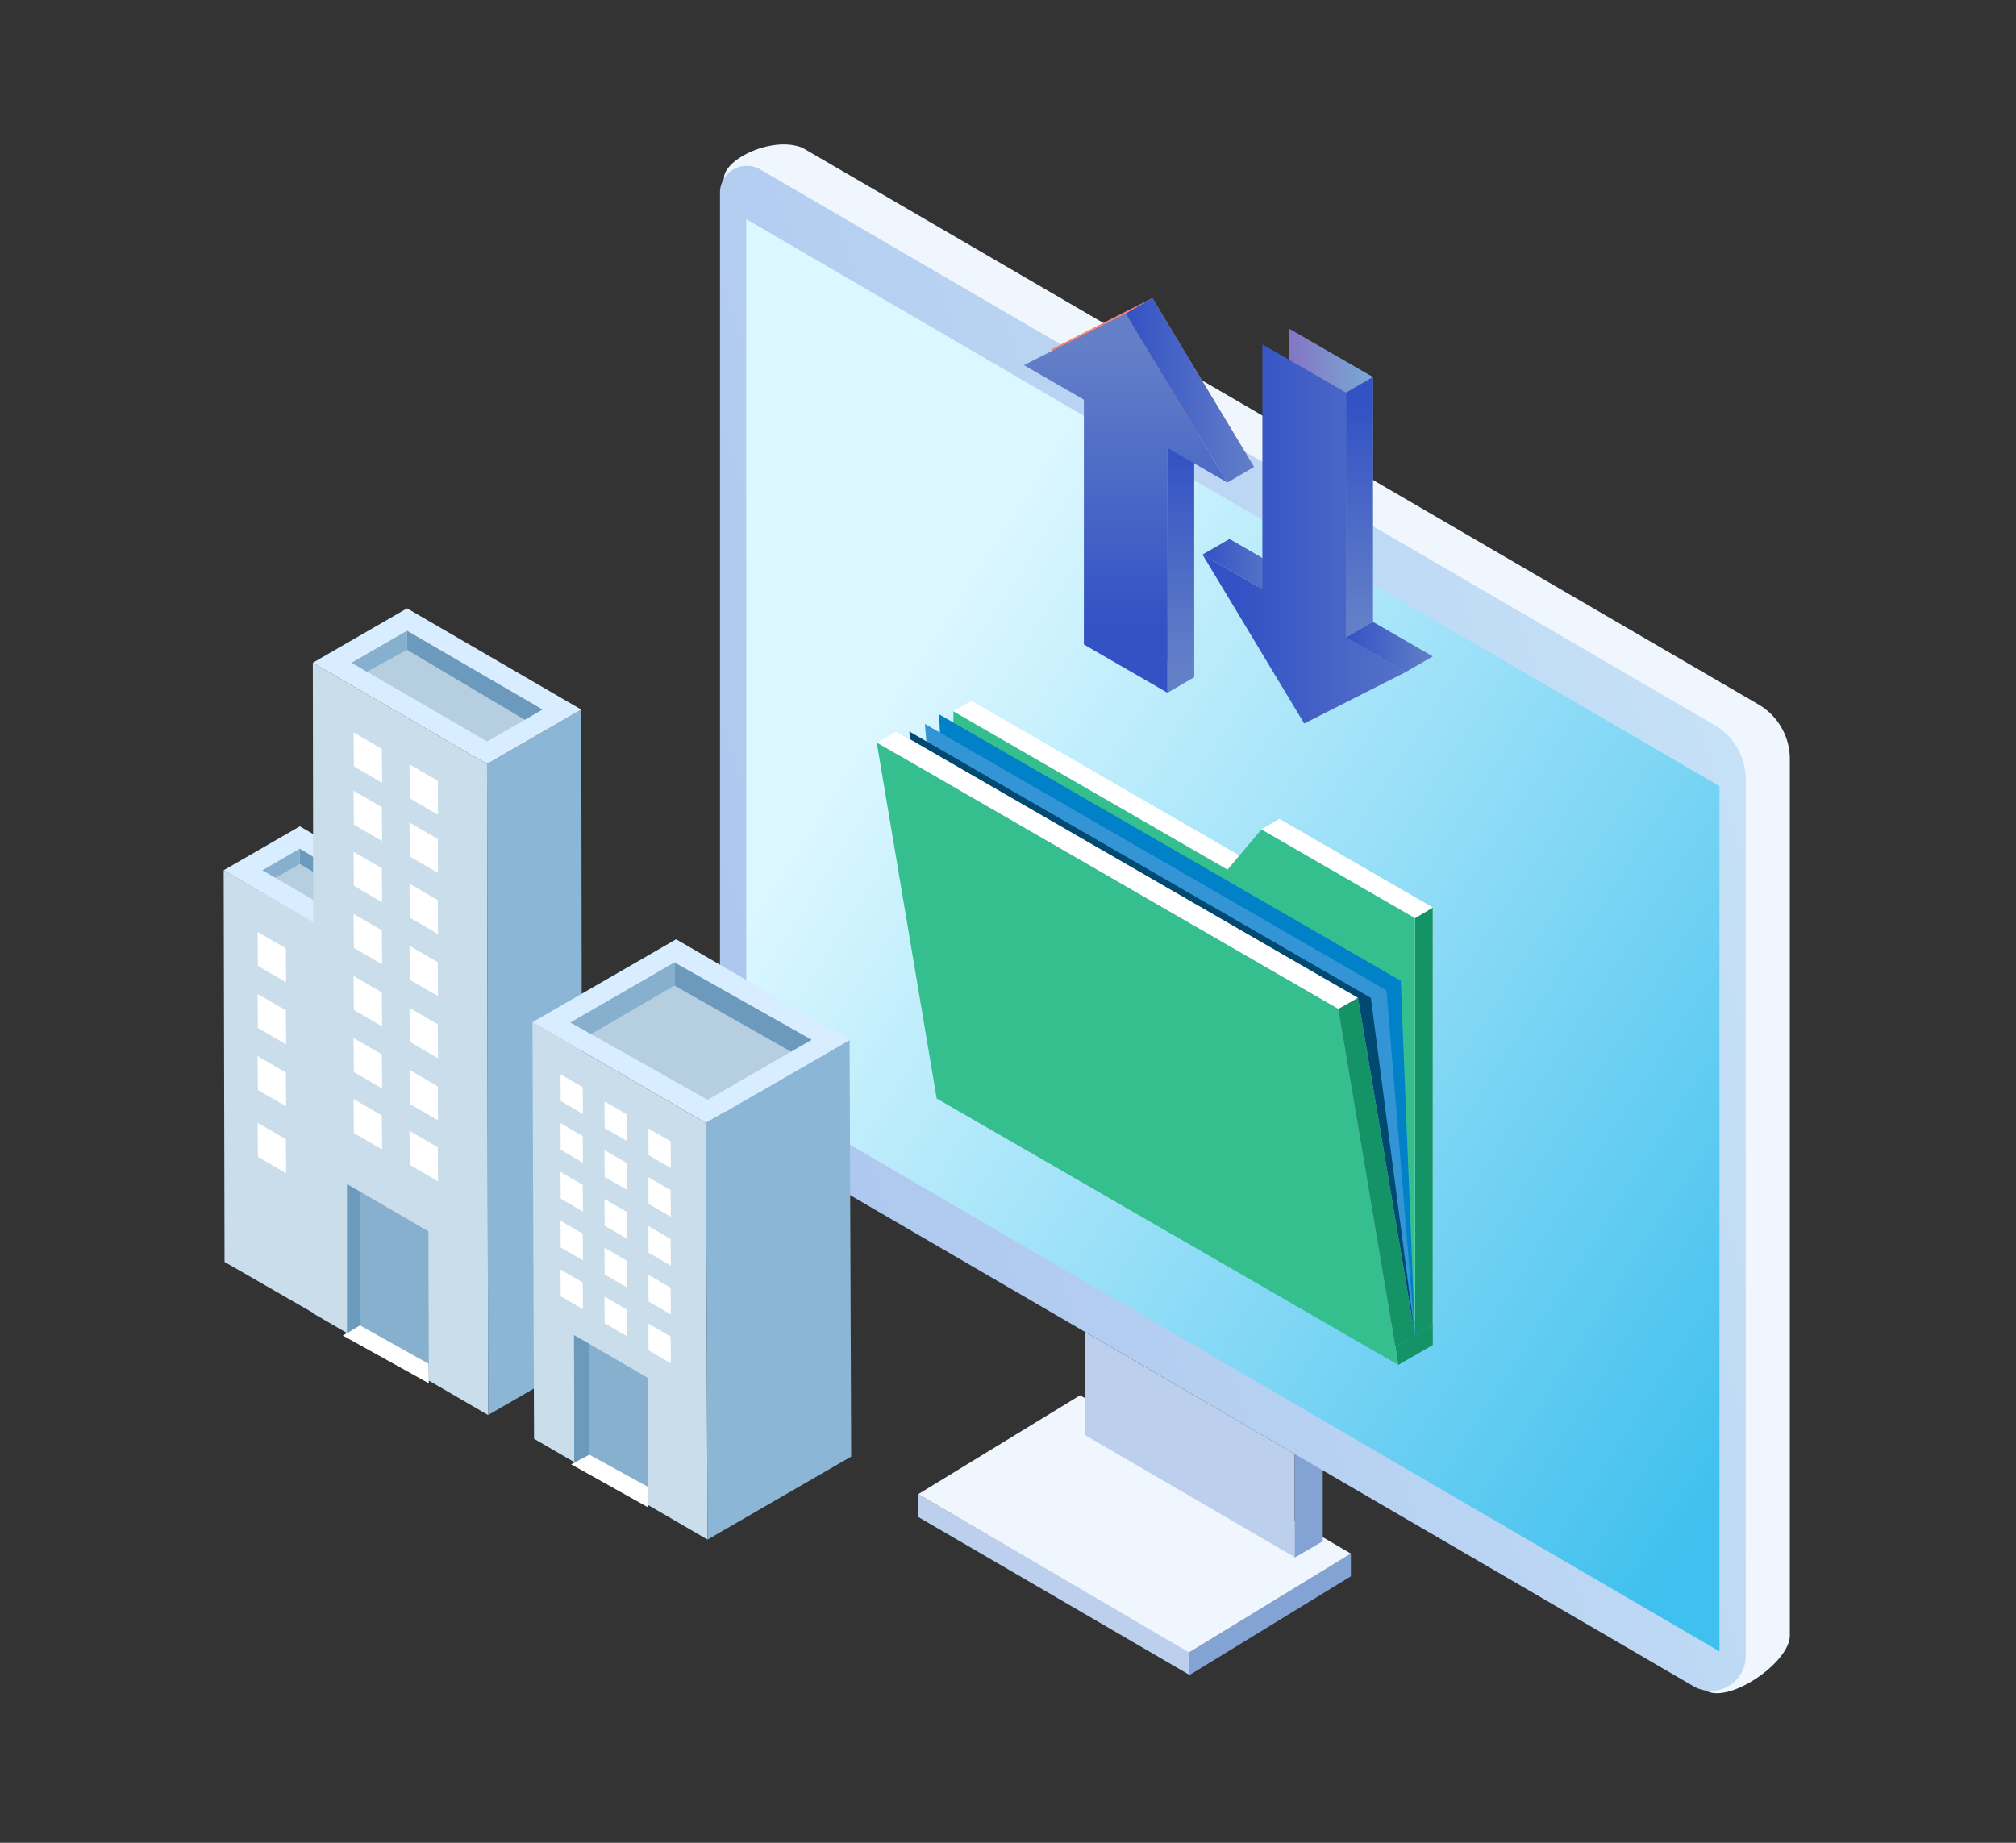 <svg xmlns="http://www.w3.org/2000/svg" xmlns:xlink="http://www.w3.org/1999/xlink" width="350" height="320" viewBox="0 0 350 320">
  <rect x="0" y="0" width="350" height="320" fill="#333333" stroke="none"/>
  <defs>
    <clipPath id="clip-path">
      <rect id="사각형_1195" data-name="사각형 1195" width="350" height="320" transform="translate(1000 4153)" fill="#333" opacity="0.4"/>
    </clipPath>
    <linearGradient id="linear-gradient" x1="0.04" y1="0.733" x2="1.07" y2="0.209" gradientUnits="objectBoundingBox">
      <stop offset="0" stop-color="#acc5ee"/>
      <stop offset="1" stop-color="#c9e5f8"/>
    </linearGradient>
    <linearGradient id="linear-gradient-2" x1="0.219" y1="0.265" x2="0.947" y2="0.948" gradientUnits="objectBoundingBox">
      <stop offset="0" stop-color="#dbf7ff"/>
      <stop offset="1" stop-color="#40c0ee"/>
    </linearGradient>
    <linearGradient id="linear-gradient-3" x1="-4.165" y1="-0.907" x2="-5.32" y2="-0.907" gradientUnits="objectBoundingBox">
      <stop offset="0" stop-color="#f67f77"/>
      <stop offset="0.989" stop-color="#ef5093"/>
    </linearGradient>
    <linearGradient id="linear-gradient-4" x1="0.5" y1="0.898" x2="0.5" y2="0.064" gradientUnits="objectBoundingBox">
      <stop offset="0" stop-color="#637fc8"/>
      <stop offset="1" stop-color="#3352c4"/>
    </linearGradient>
    <linearGradient id="linear-gradient-5" x1="0.5" y1="0.091" x2="0.5" y2="0.824" xlink:href="#linear-gradient-4"/>
    <linearGradient id="linear-gradient-6" x1="1" y1="0.5" x2="0" y2="0.5" xlink:href="#linear-gradient-4"/>
    <linearGradient id="linear-gradient-8" x1="1.352" y1="-0.129" x2="0.198" y2="-0.129" gradientUnits="objectBoundingBox">
      <stop offset="0" stop-color="#68fcec"/>
      <stop offset="0.995" stop-color="#866ac1"/>
    </linearGradient>
    <linearGradient id="linear-gradient-10" x1="0.5" y1="0.946" x2="0.5" y2="0.111" xlink:href="#linear-gradient-4"/>
    <linearGradient id="linear-gradient-13" x1="1.332" y1="-0.099" x2="0.177" y2="-0.099" xlink:href="#linear-gradient-4"/>
  </defs>
  <g id="illu_mall01" transform="translate(-1000 -4153)" clip-path="url(#clip-path)">
    <g id="그룹_11635" data-name="그룹 11635" transform="translate(-18)">
      <g id="그룹_11629" data-name="그룹 11629" transform="translate(1142.996 4178.076)">
        <g id="그룹_11139" data-name="그룹 11139" transform="translate(0 0)">
          <g id="그룹_11136" data-name="그룹 11136" transform="translate(34.425 217.22)">
            <g id="그룹_11135" data-name="그룹 11135" transform="translate(0 17.166)">
              <path id="패스_13688" data-name="패스 13688" d="M883.94,1885.838l-47.018-27.383v3.967l47.018,27.383Z" transform="translate(-836.922 -1858.455)" fill="#bcd0ee"/>
              <path id="패스_13689" data-name="패스 13689" d="M730.057,1914.821l28.091-17.19v3.967l-28.091,17.19Z" transform="translate(-683.039 -1887.333)" fill="#83a3d4"/>
            </g>
            <path id="패스_13690" data-name="패스 13690" d="M777.075,1837.806l-47.018-27.488,28.091-17.166,47.018,27.488Z" transform="translate(-730.057 -1793.152)" fill="#f0f6fe"/>
          </g>
          <g id="그룹_11137" data-name="그룹 11137" transform="translate(63.406 206.232)">
            <path id="패스_13691" data-name="패스 13691" d="M803.555,1772.531l-36.367-21.18v17.915l36.367,21.18Z" transform="translate(-767.189 -1751.352)" fill="#bcd0ee"/>
            <path id="패스_13692" data-name="패스 13692" d="M748.641,1824.271l4.876-2.839v17.915l-4.876,2.84Z" transform="translate(-712.274 -1803.01)" fill="#83a3d4"/>
          </g>
          <g id="그룹_11138" data-name="그룹 11138">
            <path id="패스_13693" data-name="패스 13693" d="M452.581,967.006a4.7,4.7,0,0,1,1.55.567l165.646,96.476a10.962,10.962,0,0,1,5.425,9.437v152.243c0,4.661-10.537,11.9-14.572,9.548l-158.778-100a9.532,9.532,0,0,1-4.73-8.229V1009.525l-6.973-36.8C440.149,969.484,447.608,965.847,452.581,967.006Z" transform="translate(-439.463 -966.786)" fill="#f0f6fe"/>
            <path id="패스_13694" data-name="패스 13694" d="M476.294,981.561l165.641,96.469a10.931,10.931,0,0,1,5.43,9.446v152.235a6.043,6.043,0,0,1-9.084,5.222L474.009,1149.26a9.51,9.51,0,0,1-4.724-8.218V985.59A4.663,4.663,0,0,1,476.294,981.561Z" transform="translate(-469.285 -977.205)" fill="url(#linear-gradient)"/>
            <path id="패스_13695" data-name="패스 13695" d="M486.619,1166.366l168.967,98.474V1114.593l-168.967-98.473Z" transform="translate(-482.063 -1003.151)" fill="url(#linear-gradient-2)"/>
          </g>
        </g>
      </g>
      <g id="그룹_11632" data-name="그룹 11632" transform="translate(1195.775 4204.754)">
        <g id="그룹_11630" data-name="그룹 11630" transform="translate(0 0)">
          <path id="패스_14395" data-name="패스 14395" d="M427.6,306.045V348.56l-14.515-8.38V297.664l-10.4-6,17.654-8.951,17.654,29.336Z" transform="translate(-398.054 -282.711)" fill="url(#linear-gradient-3)"/>
          <path id="패스_14396" data-name="패스 14396" d="M435.539,388.57l-4.63,2.7V348.75l4.63-2.7Z" transform="translate(-405.996 -322.721)" fill="url(#linear-gradient-4)"/>
          <path id="패스_14397" data-name="패스 14397" d="M440.167,313.362v42.515l-14.515-8.38V304.982l-10.4-6,17.654-8.951,17.654,29.336Z" transform="translate(-415.254 -287.333)" fill="url(#linear-gradient-5)"/>
          <path id="패스_14398" data-name="패스 14398" d="M424.969,312.047l-4.63,2.7-17.654-29.336,4.63-2.7Z" transform="translate(-385.03 -282.711)" fill="url(#linear-gradient-6)"/>
          <path id="패스_14399" data-name="패스 14399" d="M472.9,282.711l-4.63,2.7-17.654,8.951,4.63-2.7Z" transform="translate(-450.611 -282.711)" fill="url(#linear-gradient-6)"/>
        </g>
        <g id="그룹_11631" data-name="그룹 11631" transform="translate(30.991 5.338)">
          <path id="패스_14400" data-name="패스 14400" d="M328.831,339.719V297.2l14.515,8.38V348.1l10.4,6-17.654,8.951-17.654-29.336Z" transform="translate(-313.761 -297.204)" fill="url(#linear-gradient-8)"/>
          <path id="패스_14401" data-name="패스 14401" d="M333.5,441.372l-4.674,2.7-10.4-6,4.674-2.7Z" transform="translate(-293.522 -384.474)" fill="url(#linear-gradient-6)"/>
          <path id="패스_14402" data-name="패스 14402" d="M351.332,362.469V319.954l-4.674,2.7v42.515Z" transform="translate(-321.746 -311.574)" fill="url(#linear-gradient-10)"/>
          <path id="패스_14403" data-name="패스 14403" d="M365.847,305.584l-4.674,2.7-14.515-8.38,4.674-2.7Z" transform="translate(-336.262 -297.204)" fill="url(#linear-gradient-6)"/>
          <path id="패스_14404" data-name="패스 14404" d="M390.737,396.324l10.4,6-4.674,2.7-10.4-6Z" transform="translate(-386.063 -359.812)" fill="url(#linear-gradient-6)"/>
          <path id="패스_14405" data-name="패스 14405" d="M341.519,347.054V304.538l14.515,8.38v42.515l10.4,6-17.654,8.951-17.654-29.336Z" transform="translate(-331.122 -301.837)" fill="url(#linear-gradient-13)"/>
        </g>
      </g>
      <g id="그룹_11634" data-name="그룹 11634" transform="translate(1170.213 4274.698)">
        <path id="패스_14406" data-name="패스 14406" d="M438.925,504.124l5.881-6.977,26.668,15.4v72.547l-80.138-46.267V476.649Z" transform="translate(-374.938 -476.649)" fill="#fff"/>
        <path id="패스_14407" data-name="패스 14407" d="M394.423,519.943l-3.087,1.836v72.547l3.087-1.836Z" transform="translate(-297.888 -484.048)" fill="#149367"/>
        <path id="패스_14408" data-name="패스 14408" d="M394.423,501.373l-3.087,1.836L418,518.606l3.087-1.836Z" transform="translate(-324.556 -480.874)" fill="#fff"/>
        <path id="패스_14409" data-name="패스 14409" d="M433.681,476.649l-3.087,1.836,47.589,27.475,3.087-1.836Z" transform="translate(-417.283 -476.649)" fill="#fff"/>
        <path id="패스_14410" data-name="패스 14410" d="M442.648,506.339l5.881-6.977,26.668,15.4v72.547l-80.138-46.267V478.864Z" transform="translate(-381.749 -477.027)" fill="#35bf8f"/>
        <path id="패스_14411" data-name="패스 14411" d="M397.535,541.146l80.138,46.267L475.2,525.755l-80.138-46.267Z" transform="translate(-384.225 -477.134)" fill="#0081c8"/>
        <path id="패스_14412" data-name="패스 14412" d="M397.832,607.444v3.423l-5.992,3.459-.5-3.109Z" transform="translate(-301.296 -499.001)" fill="#149367"/>
        <path id="패스_14413" data-name="패스 14413" d="M400.01,541.488l80.138,46.268-4.951-60-80.138-46.267Z" transform="translate(-386.7 -477.477)" fill="#3395d6"/>
        <path id="패스_14414" data-name="패스 14414" d="M402.725,541.757l80.138,46.267L475.2,529.334l-80.138-46.267Z" transform="translate(-389.415 -477.746)" fill="#004a72"/>
        <g id="그룹_11633" data-name="그룹 11633" transform="translate(0 5.32)">
          <path id="패스_14415" data-name="패스 14415" d="M404.961,541.757,485.1,588.025l-9.9-58.691-80.138-46.267Z" transform="translate(-391.651 -483.066)" fill="#af99d9"/>
          <path id="패스_14416" data-name="패스 14416" d="M490.548,529.334l-3.408,1.937L407,485l3.409-1.937Z" transform="translate(-407.002 -483.066)" fill="#fff"/>
          <path id="패스_14417" data-name="패스 14417" d="M408.968,547.2l80.138,46.267-10.406-61.8L398.562,485.4Z" transform="translate(-398.562 -483.465)" fill="#35bf8f"/>
          <path id="패스_14418" data-name="패스 14418" d="M398.468,538.87l-3.408,1.937,9.9,58.691,3.409-1.937Z" transform="translate(-314.922 -492.603)" fill="#149367"/>
        </g>
      </g>
      <g id="그룹_11606" data-name="그룹 11606" transform="translate(830.348 3967.035)">
        <g id="그룹_11573" data-name="그룹 11573" transform="translate(226.488 291.607)">
          <g id="그룹_11552" data-name="그룹 11552">
            <g id="그룹_11547" data-name="그룹 11547" transform="translate(0 37.846)">
              <g id="그룹_11544" data-name="그룹 11544" transform="translate(0 7.631)">
                <path id="패스_14309" data-name="패스 14309" d="M226.488,339.78l.148,68.017,18.65,10.731-.147-68.024Z" transform="translate(-226.488 -339.78)" fill="#c9ddeb"/>
              </g>
              <g id="그룹_11545" data-name="그룹 11545" transform="translate(15.969 9.278)">
                <path id="패스_14310" data-name="패스 14310" d="M243.4,349.156l.147,68.024,13.213-7.635-.144-68.021Z" transform="translate(-243.403 -341.524)" fill="#727272"/>
              </g>
              <g id="그룹_11546" data-name="그룹 11546">
                <path id="패스_14311" data-name="패스 14311" d="M226.488,339.328l15.969,9.279,13.216-7.632L239.708,331.7Z" transform="translate(-226.488 -331.697)" fill="#d8edff"/>
                <path id="패스_14312" data-name="패스 14312" d="M249.338,341.192l-9.232-5.365-6.483,3.743,9.236,5.364Z" transform="translate(-226.887 -331.928)" fill="#b5cee0"/>
              </g>
            </g>
            <g id="그룹_11551" data-name="그룹 11551" transform="translate(15.473)">
              <g id="그룹_11548" data-name="그룹 11548" transform="translate(0 9.446)">
                <path id="패스_14313" data-name="패스 14313" d="M242.878,301.613l.18,113.05,30.25,17.586-.182-113.055Z" transform="translate(-242.878 -301.613)" fill="#c9ddeb"/>
              </g>
              <g id="그룹_11549" data-name="그룹 11549" transform="translate(30.248 17.578)">
                <path id="패스_14314" data-name="패스 14314" d="M274.919,319.675l.182,113.055,16.357-9.449-.18-113.055Z" transform="translate(-274.919 -310.227)" fill="#8bb6d5"/>
              </g>
              <g id="그룹_11550" data-name="그룹 11550">
                <path id="패스_14315" data-name="패스 14315" d="M242.878,301.053l30.248,17.58,16.359-9.448-30.247-17.578Z" transform="translate(-242.878 -291.607)" fill="#d8edff"/>
                <path id="패스_14316" data-name="패스 14316" d="M283.151,309.408l-23.516-13.671-9.621,5.556,23.517,13.669Z" transform="translate(-243.277 -291.839)" fill="#b5cee0"/>
              </g>
            </g>
          </g>
          <g id="그룹_11553" data-name="그룹 11553" transform="translate(22.55 42.275)">
            <path id="패스_14317" data-name="패스 14317" d="M250.375,336.388l.048,5.9,4.91,2.856-.044-5.9Z" transform="translate(-250.375 -336.388)" fill="#fff"/>
          </g>
          <g id="그룹_11554" data-name="그룹 11554" transform="translate(22.55 31.665)">
            <path id="패스_14318" data-name="패스 14318" d="M250.375,325.149l.048,5.9,4.91,2.855-.044-5.9Z" transform="translate(-250.375 -325.149)" fill="#fff"/>
          </g>
          <g id="그룹_11555" data-name="그룹 11555" transform="translate(22.55 21.549)">
            <path id="패스_14319" data-name="패스 14319" d="M250.375,314.434l.048,5.9,4.91,2.855-.044-5.9Z" transform="translate(-250.375 -314.434)" fill="#fff"/>
          </g>
          <g id="그룹_11556" data-name="그룹 11556" transform="translate(22.55 53.056)">
            <path id="패스_14320" data-name="패스 14320" d="M250.375,347.808l.048,5.9,4.91,2.854-.044-5.894Z" transform="translate(-250.375 -347.808)" fill="#fff"/>
          </g>
          <g id="그룹_11557" data-name="그룹 11557" transform="translate(22.55 63.837)">
            <path id="패스_14321" data-name="패스 14321" d="M250.375,359.229l.048,5.9,4.91,2.861-.044-5.9Z" transform="translate(-250.375 -359.229)" fill="#fff"/>
          </g>
          <g id="그룹_11558" data-name="그룹 11558" transform="translate(22.55 74.619)">
            <path id="패스_14322" data-name="패스 14322" d="M250.375,370.649l.048,5.9,4.91,2.857-.044-5.9Z" transform="translate(-250.375 -370.649)" fill="#fff"/>
          </g>
          <g id="그룹_11567" data-name="그룹 11567" transform="translate(32.256 27.084)">
            <g id="그룹_11563" data-name="그룹 11563" transform="translate(0 20.723)">
              <g id="그룹_11559" data-name="그룹 11559">
                <path id="패스_14323" data-name="패스 14323" d="M260.656,342.248l.046,5.9L265.611,351l-.043-5.9Z" transform="translate(-260.656 -342.248)" fill="#fff"/>
              </g>
              <g id="그룹_11560" data-name="그룹 11560" transform="translate(0 10.782)">
                <path id="패스_14324" data-name="패스 14324" d="M260.656,353.669l.046,5.9,4.909,2.854-.043-5.9Z" transform="translate(-260.656 -353.669)" fill="#fff"/>
              </g>
              <g id="그룹_11561" data-name="그룹 11561" transform="translate(0 21.564)">
                <path id="패스_14325" data-name="패스 14325" d="M260.656,365.09l.046,5.9,4.909,2.854-.043-5.9Z" transform="translate(-260.656 -365.09)" fill="#fff"/>
              </g>
              <g id="그룹_11562" data-name="그룹 11562" transform="translate(0 32.343)">
                <path id="패스_14326" data-name="패스 14326" d="M260.656,376.508l.046,5.9,4.909,2.851-.043-5.9Z" transform="translate(-260.656 -376.508)" fill="#fff"/>
              </g>
            </g>
            <g id="그룹_11564" data-name="그룹 11564" transform="translate(0 10.114)">
              <path id="패스_14327" data-name="패스 14327" d="M260.656,331.01l.046,5.9,4.909,2.856-.043-5.9Z" transform="translate(-260.656 -331.01)" fill="#fff"/>
            </g>
            <g id="그룹_11565" data-name="그룹 11565">
              <path id="패스_14328" data-name="패스 14328" d="M260.656,320.3l.046,5.9,4.909,2.855-.043-5.9Z" transform="translate(-260.656 -320.296)" fill="#fff"/>
            </g>
            <g id="그룹_11566" data-name="그룹 11566" transform="translate(0 63.651)">
              <path id="패스_14329" data-name="패스 14329" d="M260.656,387.72l.046,5.9,4.909,2.85-.043-5.895Z" transform="translate(-260.656 -387.72)" fill="#fff"/>
            </g>
          </g>
          <g id="그룹_11568" data-name="그룹 11568" transform="translate(22.55 85.203)">
            <path id="패스_14330" data-name="패스 14330" d="M250.375,381.861l.048,5.9,4.91,2.856-.044-5.9Z" transform="translate(-250.375 -381.861)" fill="#fff"/>
          </g>
          <g id="그룹_11571" data-name="그룹 11571" transform="translate(20.683 99.961)">
            <g id="그룹_11569" data-name="그룹 11569" transform="translate(2.132 0.82)">
              <path id="패스_14331" data-name="패스 14331" d="M250.656,398.362l.078,25.914,12.723,7.395-.076-25.914Z" transform="translate(-250.656 -398.362)" fill="#87b0ce"/>
            </g>
            <g id="그룹_11570" data-name="그룹 11570" transform="translate(0 24.543)">
              <path id="패스_14332" data-name="패스 14332" d="M251.36,423.492l-2.963,1.773,14.934,8.3-.082-3.416Z" transform="translate(-248.397 -423.492)" fill="#fff"/>
            </g>
            <path id="패스_14333" data-name="패스 14333" d="M251.4,398.854v23.183l-2.234,1.37V397.494Z" transform="translate(-248.44 -397.494)" fill="#6c9abc"/>
          </g>
          <path id="패스_14334" data-name="패스 14334" d="M283.721,309.408l-3.078,1.777L260.2,299.033v-3.3Z" transform="translate(-228.374 -291.839)" fill="#6c9abc"/>
          <path id="패스_14335" data-name="패스 14335" d="M259.634,299.033l-6.963,3.807-2.658-1.547,9.621-5.556Z" transform="translate(-227.804 -291.839)" fill="#87b0ce"/>
          <g id="그룹_11572" data-name="그룹 11572" transform="translate(6.735 41.745)">
            <path id="패스_14336" data-name="패스 14336" d="M240.489,335.827v2.639l2.29,1.343v-2.571Z" transform="translate(-234.006 -335.827)" fill="#6c9abc"/>
            <path id="패스_14337" data-name="패스 14337" d="M240.105,338.467l-4.245,2.4-2.238-1.3,6.483-3.743Z" transform="translate(-233.622 -335.827)" fill="#87b0ce"/>
          </g>
          <path id="패스_14338" data-name="패스 14338" d="M232.723,351.114l.05,5.9,4.909,2.86-.044-5.9Z" transform="translate(-226.837 -294.937)" fill="#fff"/>
          <path id="패스_14339" data-name="패스 14339" d="M232.723,362.54l.05,5.893,4.909,2.861-.044-5.9Z" transform="translate(-226.837 -295.576)" fill="#fff"/>
          <path id="패스_14340" data-name="패스 14340" d="M232.723,386.236l.05,5.9,4.909,2.857-.044-5.9Z" transform="translate(-226.837 -296.902)" fill="#fff"/>
          <path id="패스_14341" data-name="패스 14341" d="M232.723,373.956l.05,5.9,4.909,2.855-.044-5.9Z" transform="translate(-226.837 -296.215)" fill="#fff"/>
        </g>
        <g id="그룹_11600" data-name="그룹 11600" transform="translate(280.095 349.074)">
          <g id="그룹_11577" data-name="그룹 11577">
            <g id="그룹_11574" data-name="그룹 11574" transform="translate(0 14.395)">
              <path id="패스_14342" data-name="패스 14342" d="M283.272,367.728l.273,72.339,30.12,17.505-.278-72.34Z" transform="translate(-283.272 -367.728)" fill="#c9ddeb"/>
            </g>
            <g id="그룹_11575" data-name="그룹 11575" transform="translate(30.114 17.504)">
              <path id="패스_14343" data-name="패스 14343" d="M315.172,385.417l.278,72.34,24.938-14.407-.275-72.329Z" transform="translate(-315.172 -371.022)" fill="#8bb6d5"/>
            </g>
            <g id="그룹_11576" data-name="그룹 11576">
              <path id="패스_14344" data-name="패스 14344" d="M283.272,366.875l30.115,17.5,24.941-14.4-30.118-17.5Z" transform="translate(-283.272 -352.48)" fill="#d8edff"/>
              <path id="패스_14345" data-name="패스 14345" d="M332.122,370.171l-23.806-13.427-18.053,10.423,23.8,13.429Z" transform="translate(-283.664 -352.719)" fill="#b5cee0"/>
            </g>
          </g>
          <g id="그룹_11578" data-name="그룹 11578" transform="translate(7.189 68.7)">
            <path id="패스_14346" data-name="패스 14346" d="M290.887,425.252l.119,22.159,12.8,7.4L303.7,432.7Z" transform="translate(-290.887 -425.252)" fill="#87b0ce"/>
          </g>
          <g id="그룹_11597" data-name="그룹 11597" transform="translate(4.872 23.45)">
            <g id="그룹_11584" data-name="그룹 11584" transform="translate(15.252 9.393)">
              <g id="그룹_11579" data-name="그룹 11579">
                <path id="패스_14347" data-name="패스 14347" d="M304.589,387.27l.034,4.636,3.863,2.243-.033-4.636Z" transform="translate(-304.589 -387.27)" fill="#fff"/>
              </g>
              <g id="그룹_11580" data-name="그룹 11580" transform="translate(0 8.475)">
                <path id="패스_14348" data-name="패스 14348" d="M304.589,396.248l.034,4.639,3.863,2.242-.033-4.638Z" transform="translate(-304.589 -396.248)" fill="#fff"/>
              </g>
              <g id="그룹_11581" data-name="그룹 11581" transform="translate(0 16.949)">
                <path id="패스_14349" data-name="패스 14349" d="M304.589,405.223l.034,4.637,3.863,2.237-.033-4.622Z" transform="translate(-304.589 -405.223)" fill="#fff"/>
              </g>
              <g id="그룹_11582" data-name="그룹 11582" transform="translate(0 25.425)">
                <path id="패스_14350" data-name="패스 14350" d="M304.589,414.2l.034,4.638,3.863,2.246-.033-4.643Z" transform="translate(-304.589 -414.202)" fill="#fff"/>
              </g>
              <g id="그룹_11583" data-name="그룹 11583" transform="translate(0 33.903)">
                <path id="패스_14351" data-name="패스 14351" d="M304.589,423.182l.034,4.635,3.863,2.246-.033-4.637Z" transform="translate(-304.589 -423.182)" fill="#fff"/>
              </g>
            </g>
            <g id="그룹_11590" data-name="그룹 11590" transform="translate(7.629 4.697)">
              <g id="그룹_11585" data-name="그룹 11585">
                <path id="패스_14352" data-name="패스 14352" d="M296.514,382.3l.03,4.637,3.858,2.239-.031-4.636Z" transform="translate(-296.514 -382.295)" fill="#fff"/>
              </g>
              <g id="그룹_11586" data-name="그룹 11586" transform="translate(0 8.471)">
                <path id="패스_14353" data-name="패스 14353" d="M296.514,391.269l.03,4.644,3.858,2.238-.031-4.636Z" transform="translate(-296.514 -391.269)" fill="#fff"/>
              </g>
              <g id="그룹_11587" data-name="그룹 11587" transform="translate(0 16.948)">
                <path id="패스_14354" data-name="패스 14354" d="M296.514,400.248l.03,4.636,3.858,2.251-.031-4.645Z" transform="translate(-296.514 -400.248)" fill="#fff"/>
              </g>
              <g id="그룹_11588" data-name="그룹 11588" transform="translate(0 25.427)">
                <path id="패스_14355" data-name="패스 14355" d="M296.514,409.23l.03,4.635,3.858,2.245-.031-4.638Z" transform="translate(-296.514 -409.23)" fill="#fff"/>
              </g>
              <g id="그룹_11589" data-name="그룹 11589" transform="translate(0 33.907)">
                <path id="패스_14356" data-name="패스 14356" d="M296.514,418.212l.03,4.63,3.858,2.244-.031-4.635Z" transform="translate(-296.514 -418.212)" fill="#fff"/>
              </g>
            </g>
            <g id="그룹_11596" data-name="그룹 11596">
              <g id="그룹_11591" data-name="그룹 11591">
                <path id="패스_14357" data-name="패스 14357" d="M288.433,377.32l.031,4.636,3.862,2.248-.038-4.64Z" transform="translate(-288.433 -377.32)" fill="#fff"/>
              </g>
              <g id="그룹_11592" data-name="그룹 11592" transform="translate(0 8.475)">
                <path id="패스_14358" data-name="패스 14358" d="M288.433,386.3l.031,4.639,3.862,2.244-.038-4.636Z" transform="translate(-288.433 -386.297)" fill="#fff"/>
              </g>
              <g id="그룹_11593" data-name="그룹 11593" transform="translate(0 16.949)">
                <path id="패스_14359" data-name="패스 14359" d="M288.433,395.273l.031,4.64,3.862,2.247-.038-4.638Z" transform="translate(-288.433 -395.273)" fill="#fff"/>
              </g>
              <g id="그룹_11594" data-name="그룹 11594" transform="translate(0 25.428)">
                <path id="패스_14360" data-name="패스 14360" d="M288.433,404.255l.031,4.641,3.862,2.243-.038-4.639Z" transform="translate(-288.433 -404.255)" fill="#fff"/>
              </g>
              <g id="그룹_11595" data-name="그룹 11595" transform="translate(0 33.905)">
                <path id="패스_14361" data-name="패스 14361" d="M288.433,413.234l.031,4.632,3.862,2.248-.038-4.64Z" transform="translate(-288.433 -413.234)" fill="#fff"/>
              </g>
            </g>
          </g>
          <g id="그룹_11598" data-name="그룹 11598" transform="translate(6.6 4.025)">
            <path id="패스_14362" data-name="패스 14362" d="M309.386,356.744v4.01l20.237,11.478,3.569-2.061Z" transform="translate(-291.333 -356.744)" fill="#6c9abc"/>
            <path id="패스_14363" data-name="패스 14363" d="M308.316,356.744v4.01l-14.492,8.428-3.561-2.015Z" transform="translate(-290.263 -356.744)" fill="#87b0ce"/>
          </g>
          <g id="그룹_11599" data-name="그룹 11599" transform="translate(6.718 89.495)">
            <path id="패스_14364" data-name="패스 14364" d="M293.525,447.28l-3.136,1.68,13.383,7.487.007-3.542Z" transform="translate(-290.389 -447.28)" fill="#fff"/>
          </g>
          <path id="패스_14365" data-name="패스 14365" d="M293.556,426.825v19.228l-2.611,1.363V425.354Z" transform="translate(-283.702 -356.558)" fill="#6c9abc"/>
        </g>
      </g>
    </g>
  </g>
</svg>
